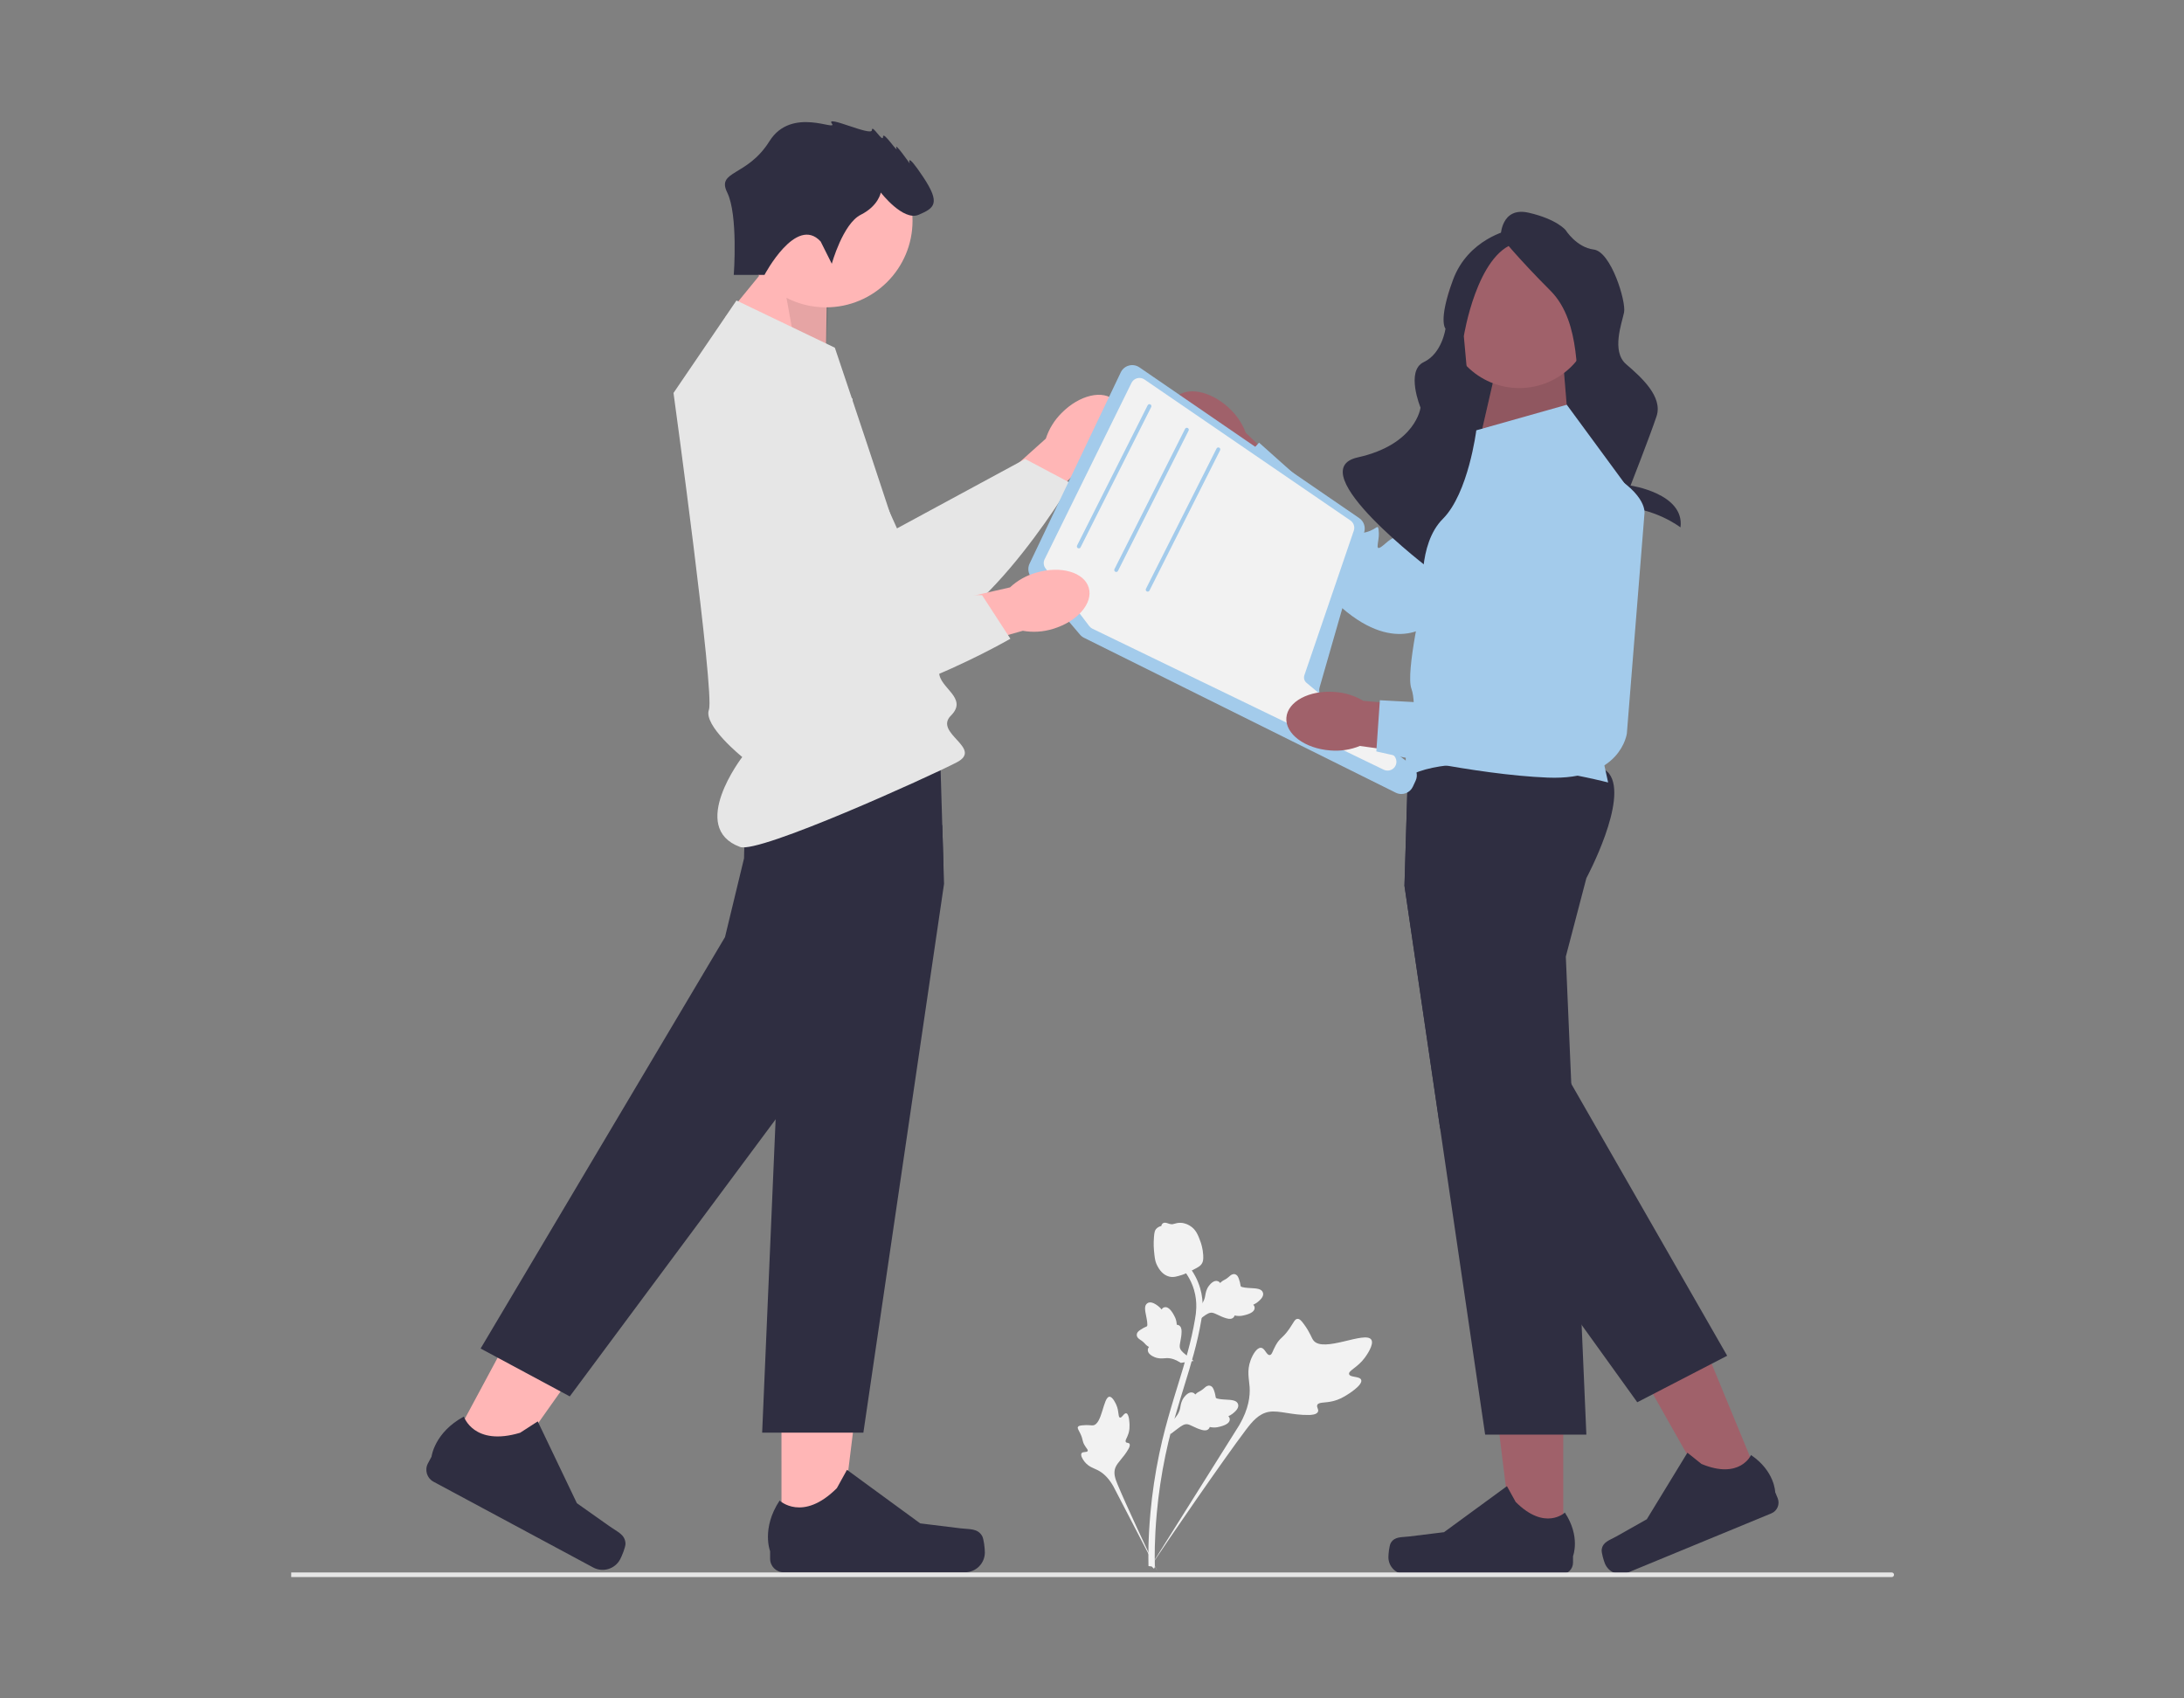 <svg xmlns="http://www.w3.org/2000/svg" width="180" height="140" viewBox="0 0 180 140" fill="none"><rect x="0" y="0" width="180" height="140" fill="#808080" stroke="none"/><g clip-path="url(#clip0_120_509)"><path d="M87.495 34.045C88.966 32.549 90.93 32.094 91.882 33.03C92.835 33.966 92.415 35.938 90.943 37.435C90.364 38.041 89.647 38.5 88.854 38.772L82.543 45.035L79.667 42.011L86.194 36.158C86.453 35.36 86.899 34.635 87.495 34.045Z" fill="#FFB6B6"></path><path d="M67.31 28.876L73.928 43.556L84.495 37.836L88.276 39.843C88.276 39.843 79.638 54.285 73.724 52.641C67.809 50.997 57.306 36.09 59.199 31.49C61.091 26.889 67.31 28.876 67.31 28.876Z" fill="#E6E6E6"></path><path d="M97.985 37.162C96.449 35.733 95.941 33.782 96.851 32.804C97.761 31.827 99.743 32.193 101.28 33.623C101.902 34.186 102.379 34.89 102.673 35.675L109.106 41.813L106.161 44.77L100.132 38.405C99.328 38.168 98.591 37.742 97.985 37.162Z" fill="#A0616A"></path><path d="M130.387 38.108L117.971 51.327C117.971 51.327 115.183 54.086 110.595 50.107C106.008 46.129 100.908 39.602 100.908 39.602L103.769 36.488L108.837 41.01C108.837 41.01 111.846 42.22 112.055 43.004C112.265 43.787 111.68 44.111 112.62 43.86C113.56 43.609 113.578 43.049 113.637 43.898C113.696 44.748 113.122 45.74 114.208 44.779C115.294 43.817 115.618 44.402 115.618 44.402L123.553 33.891C123.553 33.891 128.681 29.836 130.155 33.471C131.629 37.105 130.387 38.108 130.387 38.108Z" fill="#A3CBEB"></path><path d="M64.408 126.714L69.233 126.713L71.529 108.102L64.407 108.102L64.408 126.714Z" fill="#FFB6B6"></path><path d="M80.94 126.604C81.09 126.857 81.169 127.674 81.169 127.968C81.169 128.872 80.436 129.606 79.531 129.606H64.589C63.972 129.606 63.471 129.106 63.471 128.488V127.866C63.471 127.866 62.732 125.997 64.254 123.692C64.254 123.692 66.146 125.496 68.972 122.67L69.806 121.16L75.839 125.573L79.183 125.984C79.915 126.074 80.563 125.97 80.94 126.604Z" fill="#2F2E41"></path><path d="M120.02 40.827H131.978V23.158H120.02V40.827Z" fill="#2F2E41"></path><path d="M129.293 35.439L128.875 30.379H123.307L122.072 35.74L129.293 35.439Z" fill="#A0616A"></path><path opacity="0.1" d="M129.293 35.439L128.875 30.379H123.307L122.072 35.74L129.293 35.439Z" fill="black"></path><path d="M68.06 29.818L68.157 23.31L64.144 20.808L59.78 26.146L68.06 29.818Z" fill="#FFB6B6"></path><path opacity="0.1" d="M68.06 29.818L68.32 23.472L64.144 20.808L65.563 28.661L68.06 29.818Z" fill="black"></path><path d="M125.214 31.989C128.576 31.989 131.301 29.264 131.301 25.902C131.301 22.541 128.576 19.816 125.214 19.816C121.853 19.816 119.128 22.541 119.128 25.902C119.128 29.264 121.853 31.989 125.214 31.989Z" fill="#A0616A"></path><path d="M123.679 19.499C123.679 19.499 123.679 17.001 125.999 17.536C128.319 18.072 129.033 18.964 129.033 18.964C129.033 18.964 129.925 20.392 131.353 20.57C132.781 20.749 134.03 24.853 133.852 25.746C133.673 26.638 132.781 28.958 134.03 30.029C135.279 31.1 137.064 32.706 136.529 34.312C135.993 35.919 134.387 40.024 134.387 40.024C134.387 40.024 138.867 40.678 138.501 43.474C138.501 43.474 136.35 41.808 133.495 41.808C130.639 41.808 130.996 36.628 130.996 36.628C130.996 36.628 130.818 33.42 130.282 32.528C129.747 31.635 130.461 26.638 127.784 23.961C125.106 21.284 123.679 19.499 123.679 19.499Z" fill="#2F2E41"></path><path d="M124.393 18.964C124.393 18.964 121.002 19.678 119.753 23.069C118.503 26.46 119.134 27.091 119.134 27.091C119.134 27.091 118.858 29.133 117.342 29.849C115.826 30.565 117.076 33.599 117.076 33.599C117.076 33.599 116.719 36.633 111.9 37.704C107.081 38.774 117.943 46.986 117.943 46.986C117.943 46.986 117.162 43.111 122.159 42.932C127.156 42.754 121.18 33.599 121.18 33.599L120.645 27.709C120.645 27.709 121.716 20.927 124.928 20.035C128.141 19.142 124.393 18.964 124.393 18.964Z" fill="#2F2E41"></path><path d="M68.072 25.335C72.014 25.335 75.209 22.139 75.209 18.198C75.209 14.256 72.014 11.06 68.072 11.06C64.13 11.06 60.935 14.256 60.935 18.198C60.935 22.139 64.13 25.335 68.072 25.335Z" fill="#FFB6B6"></path><path d="M77.806 72.852L71.157 118.096H62.815L63.925 92.27L64.508 78.69L62.815 72.226C62.815 72.226 62.043 70.789 61.393 69.047C60.66 67.082 60.081 64.726 60.941 63.608C61.257 63.196 62.079 62.891 63.196 62.664C63.879 62.525 64.674 62.416 65.532 62.332C70.465 61.844 77.482 62.149 77.482 62.149L77.66 68.035L77.759 71.323L77.806 72.852Z" fill="#2F2E41"></path><path d="M36.937 119.505L41.187 121.788L52.018 106.48L45.744 103.109L36.937 119.505Z" fill="#FFB6B6"></path><path d="M51.551 127.233C51.563 127.527 51.247 128.284 51.107 128.543C50.679 129.339 49.686 129.638 48.89 129.21L35.726 122.138C35.183 121.846 34.979 121.169 35.271 120.625L35.565 120.077C35.565 120.077 35.799 118.08 38.231 116.77C38.231 116.77 39.043 119.255 42.87 118.103L44.319 117.167L47.545 123.91L50.297 125.855C50.898 126.281 51.519 126.496 51.551 127.233Z" fill="#2F2E41"></path><path d="M77.759 71.322L74.231 78.398L63.925 92.269L46.959 115.107L39.611 111.16L59.752 77.248L61.322 70.752C61.322 70.752 61.322 70.049 61.394 69.047C61.533 67.064 61.951 63.903 63.197 62.664C63.365 62.496 63.549 62.363 63.748 62.273C64.123 62.105 64.746 62.145 65.532 62.332C68.818 63.117 74.949 66.488 77.66 68.035L77.759 71.322Z" fill="#2F2E41"></path><path d="M128.84 127.281L124.691 127.281L122.718 111.278L128.841 111.279L128.84 127.281Z" fill="#A0616A"></path><path d="M114.626 127.187C114.497 127.405 114.429 128.107 114.429 128.36C114.429 129.137 115.059 129.768 115.837 129.768H128.685C129.215 129.768 129.645 129.338 129.645 128.807V128.272C129.645 128.272 130.281 126.665 128.972 124.683C128.972 124.683 127.346 126.235 124.916 123.805L124.199 122.506L119.012 126.3L116.136 126.654C115.507 126.732 114.95 126.642 114.626 127.187Z" fill="#2F2E41"></path><path d="M145.184 122.392L141.349 123.974L133.421 109.935L139.081 107.599L145.184 122.392Z" fill="#A0616A"></path><path d="M132.009 127.727C131.973 127.977 132.178 128.652 132.274 128.886C132.571 129.605 133.394 129.947 134.113 129.651L145.989 124.75C146.48 124.548 146.713 123.986 146.511 123.496L146.307 123.001C146.307 123.001 146.281 121.273 144.316 119.94C144.316 119.94 143.404 121.995 140.231 120.675L139.073 119.748L135.725 125.234L133.202 126.658C132.65 126.97 132.1 127.1 132.009 127.727Z" fill="#2F2E41"></path><path d="M130.744 72.388L129.051 78.852L129.501 89.341L130.249 106.762L130.27 107.254L130.354 109.213L130.744 118.258H122.402L118.688 92.988L115.753 73.014L116.061 62.843L116.077 62.311C116.077 62.311 130.997 61.662 132.618 63.77C134.24 65.879 130.744 72.388 130.744 72.388Z" fill="#2F2E41"></path><path d="M142.35 111.756L140.936 112.487L135.706 115.194L134.94 115.589L130.354 109.213L118.688 92.988L115.753 73.014L116.061 62.843C117.381 62.423 118.437 62.251 118.972 62.501C121.382 63.628 121.267 71.016 121.267 71.016L122.734 77.535L129.501 89.341L142.35 111.756Z" fill="#2F2E41"></path><path d="M112.188 113.75C112.08 113.422 111.267 113.566 111.189 113.273C111.111 112.98 111.891 112.734 112.49 111.909C112.598 111.761 113.279 110.823 113.018 110.429C112.523 109.681 109.081 111.543 108.255 110.498C108.074 110.269 107.999 109.875 107.459 109.143C107.244 108.851 107.107 108.711 106.942 108.715C106.708 108.721 106.625 109.013 106.257 109.543C105.706 110.337 105.508 110.237 105.145 110.888C104.875 111.371 104.843 111.68 104.649 111.698C104.374 111.724 104.261 111.122 103.925 111.099C103.582 111.075 103.239 111.67 103.069 112.134C102.75 113.005 102.947 113.671 102.991 114.335C103.039 115.056 102.927 116.112 102.143 117.467L94.751 129.245C96.339 126.844 100.845 120.297 102.661 117.895C103.185 117.202 103.748 116.506 104.615 116.375C105.45 116.249 106.465 116.662 107.883 116.638C108.048 116.635 108.509 116.621 108.621 116.377C108.714 116.175 108.484 116 108.568 115.81C108.68 115.555 109.185 115.665 109.873 115.495C110.358 115.376 110.688 115.179 110.972 115.01C111.057 114.959 112.331 114.187 112.188 113.75Z" fill="#F2F2F2"></path><path d="M92.826 116.5C92.634 116.458 92.47 116.899 92.303 116.853C92.137 116.806 92.242 116.352 92.01 115.82C91.968 115.724 91.704 115.12 91.435 115.134C90.926 115.161 90.846 117.388 90.095 117.492C89.93 117.515 89.716 117.438 89.2 117.491C88.995 117.513 88.887 117.54 88.841 117.622C88.777 117.738 88.896 117.864 89.05 118.197C89.281 118.696 89.174 118.765 89.389 119.131C89.549 119.403 89.691 119.507 89.644 119.608C89.577 119.75 89.249 119.632 89.141 119.791C89.03 119.952 89.223 120.292 89.402 120.509C89.737 120.917 90.121 121.012 90.46 121.182C90.827 121.367 91.313 121.727 91.752 122.502L95.4 129.529C94.68 128.057 92.766 123.956 92.112 122.372C91.923 121.915 91.743 121.437 91.929 120.974C92.108 120.528 92.604 120.149 93.001 119.446C93.048 119.364 93.174 119.134 93.086 119.008C93.014 118.905 92.861 118.967 92.792 118.871C92.7 118.743 92.899 118.526 93.015 118.14C93.096 117.867 93.095 117.648 93.094 117.46C93.093 117.404 93.082 116.556 92.826 116.5Z" fill="#F2F2F2"></path><path d="M96.465 118.214L96.579 117.156L96.65 117.089C96.975 116.782 97.179 116.456 97.255 116.121C97.267 116.067 97.277 116.014 97.286 115.959C97.324 115.741 97.372 115.47 97.581 115.189C97.698 115.033 98.008 114.679 98.327 114.802C98.413 114.835 98.472 114.891 98.512 114.95C98.522 114.94 98.533 114.929 98.544 114.918C98.682 114.784 98.778 114.735 98.871 114.688C98.943 114.651 99.017 114.614 99.141 114.514C99.196 114.47 99.24 114.431 99.277 114.398C99.389 114.298 99.533 114.18 99.729 114.227C99.937 114.284 100.009 114.482 100.056 114.614C100.141 114.848 100.167 115.01 100.184 115.117C100.19 115.156 100.197 115.2 100.203 115.214C100.248 115.329 100.82 115.359 101.036 115.371C101.52 115.397 101.938 115.42 102.039 115.751C102.111 115.988 101.961 116.247 101.578 116.54C101.459 116.631 101.34 116.694 101.237 116.741C101.301 116.802 101.351 116.884 101.354 116.995C101.361 117.26 101.09 117.462 100.549 117.599C100.414 117.634 100.233 117.679 99.996 117.668C99.885 117.662 99.787 117.645 99.703 117.629C99.691 117.676 99.668 117.726 99.627 117.773C99.507 117.911 99.312 117.946 99.047 117.868C98.756 117.787 98.525 117.676 98.322 117.579C98.144 117.494 97.991 117.422 97.862 117.402C97.623 117.369 97.4 117.516 97.133 117.713L96.465 118.214Z" fill="#F2F2F2"></path><path d="M98.374 112.185L97.32 112.343L97.238 112.291C96.858 112.055 96.492 111.94 96.148 111.952C96.093 111.953 96.039 111.958 95.983 111.963C95.763 111.981 95.489 112.004 95.164 111.873C94.983 111.799 94.562 111.589 94.601 111.249C94.61 111.157 94.65 111.087 94.697 111.033C94.684 111.025 94.672 111.018 94.658 111.01C94.493 110.91 94.421 110.83 94.352 110.752C94.299 110.692 94.244 110.63 94.115 110.534C94.059 110.492 94.01 110.46 93.968 110.433C93.843 110.35 93.693 110.241 93.689 110.039C93.691 109.823 93.865 109.704 93.98 109.624C94.185 109.483 94.335 109.417 94.434 109.373C94.47 109.357 94.511 109.339 94.523 109.33C94.623 109.257 94.506 108.696 94.464 108.485C94.367 108.01 94.282 107.599 94.577 107.418C94.788 107.288 95.076 107.368 95.457 107.663C95.576 107.755 95.667 107.854 95.738 107.943C95.781 107.866 95.847 107.796 95.954 107.764C96.208 107.691 96.473 107.901 96.743 108.391C96.81 108.512 96.9 108.676 96.949 108.908C96.972 109.017 96.98 109.116 96.986 109.201C97.035 109.201 97.089 109.21 97.144 109.238C97.308 109.32 97.392 109.499 97.383 109.775C97.379 110.077 97.33 110.328 97.288 110.55C97.251 110.743 97.22 110.91 97.234 111.039C97.262 111.279 97.461 111.457 97.719 111.665L98.374 112.185Z" fill="#F2F2F2"></path><path d="M98.516 109.023L98.63 107.964L98.701 107.897C99.026 107.59 99.23 107.264 99.306 106.929C99.318 106.876 99.327 106.822 99.337 106.767C99.375 106.549 99.422 106.279 99.632 105.998C99.749 105.841 100.059 105.487 100.378 105.611C100.464 105.643 100.522 105.699 100.563 105.758C100.573 105.748 100.583 105.738 100.595 105.727C100.733 105.592 100.829 105.543 100.922 105.496C100.994 105.46 101.067 105.422 101.192 105.322C101.247 105.278 101.291 105.239 101.328 105.206C101.44 105.106 101.583 104.989 101.78 105.035C101.988 105.092 102.059 105.291 102.107 105.422C102.191 105.657 102.217 105.818 102.235 105.925C102.241 105.964 102.248 106.008 102.254 106.022C102.299 106.137 102.871 106.167 103.086 106.179C103.57 106.205 103.989 106.228 104.09 106.559C104.162 106.797 104.011 107.055 103.629 107.348C103.51 107.44 103.391 107.503 103.288 107.55C103.351 107.61 103.402 107.692 103.405 107.804C103.412 108.068 103.141 108.271 102.599 108.407C102.465 108.442 102.284 108.487 102.047 108.476C101.935 108.47 101.837 108.453 101.754 108.437C101.742 108.485 101.719 108.534 101.678 108.581C101.557 108.719 101.363 108.754 101.098 108.676C100.807 108.595 100.576 108.484 100.373 108.387C100.195 108.302 100.042 108.23 99.913 108.21C99.674 108.177 99.451 108.325 99.184 108.521L98.516 109.023Z" fill="#F2F2F2"></path><path d="M95.1 129.305L94.914 129.122L94.656 129.094C94.657 129.07 94.655 129.013 94.653 128.924C94.643 128.437 94.612 126.955 94.819 124.678C94.963 123.088 95.204 121.474 95.534 119.881C95.866 118.285 96.21 117.097 96.486 116.143C96.694 115.423 96.905 114.74 97.11 114.075C97.658 112.298 98.176 110.62 98.496 108.705C98.568 108.278 98.717 107.388 98.412 106.338C98.235 105.729 97.932 105.155 97.511 104.634L97.919 104.305C98.383 104.881 98.718 105.516 98.915 106.192C99.253 107.357 99.091 108.326 99.013 108.792C98.686 110.74 98.164 112.435 97.61 114.229C97.406 114.892 97.196 115.572 96.989 116.288C96.715 117.234 96.374 118.411 96.047 119.987C95.72 121.561 95.482 123.155 95.34 124.725C95.136 126.973 95.166 128.433 95.177 128.913C95.182 129.169 95.183 129.223 95.1 129.305Z" fill="#F2F2F2"></path><path d="M96.394 105.237C96.374 105.232 96.353 105.227 96.331 105.221C95.902 105.1 95.557 104.75 95.307 104.18C95.19 103.912 95.162 103.63 95.107 103.068C95.098 102.981 95.06 102.542 95.107 101.961C95.138 101.581 95.178 101.428 95.282 101.308C95.397 101.174 95.551 101.098 95.715 101.06C95.719 101.009 95.736 100.96 95.769 100.913C95.903 100.72 96.128 100.799 96.25 100.841C96.312 100.863 96.389 100.891 96.475 100.906C96.61 100.929 96.691 100.905 96.814 100.87C96.931 100.836 97.077 100.793 97.279 100.797C97.676 100.802 97.971 100.981 98.068 101.04C98.579 101.347 98.755 101.837 98.96 102.405C99 102.518 99.135 102.93 99.166 103.459C99.189 103.841 99.139 103.997 99.082 104.109C98.964 104.339 98.785 104.446 98.339 104.67C97.874 104.905 97.64 105.022 97.449 105.083C97.003 105.222 96.724 105.31 96.394 105.237Z" fill="#F2F2F2"></path><path d="M156.101 129.81C156.101 129.915 156.016 130 155.911 130H24V129.619H155.911C156.016 129.619 156.101 129.705 156.101 129.81Z" fill="#E6E6E6"></path><path d="M60.698 24.769L68.806 28.661C68.806 28.661 77.401 54.121 77.401 55.419C77.401 56.716 79.834 57.527 78.374 58.986C76.915 60.446 81.091 61.682 78.841 62.848C76.591 64.014 62.553 70.391 60.993 69.815C56.688 68.229 61.175 62.401 61.175 62.401C61.175 62.401 57.941 59.797 58.428 58.5C58.914 57.203 55.509 32.391 55.509 32.391L60.698 24.769Z" fill="#E6E6E6"></path><path d="M67.636 19.907L68.554 21.743C68.554 21.743 69.472 18.438 70.941 17.704C72.41 16.969 72.593 15.868 72.593 15.868C72.593 15.868 74.43 18.255 75.715 17.704C77 17.153 77.551 16.786 76.082 14.583C74.613 12.379 74.98 13.481 74.98 13.481C74.98 13.481 73.695 11.645 73.879 12.196C74.062 12.746 72.777 10.727 72.777 11.278C72.777 11.829 71.859 10.176 71.859 10.727C71.859 11.278 68.003 9.442 68.554 10.176C69.105 10.911 65.249 8.707 63.413 11.645C61.577 14.583 59.031 14.039 59.937 15.872C60.843 17.704 60.476 22.661 60.476 22.661H63.008C63.008 22.661 65.617 17.704 67.636 19.907Z" fill="#2F2E41"></path><path d="M121.673 35.472L121.821 35.43L129.132 33.364L134.97 41.31L131.078 57.851L132.538 64.5C132.538 64.5 120.7 61.419 115.997 64.014C115.997 64.014 115.672 62.535 115.997 61.815C116.321 61.095 116.808 58.098 116.321 56.758C115.835 55.419 117.294 49.094 117.294 49.094C117.294 49.094 116.808 44.878 118.916 42.77C121.024 40.662 121.673 35.472 121.673 35.472Z" fill="#A3CBEB"></path><path d="M115.032 65.341L89.341 52.573C89.214 52.51 89.102 52.422 89.01 52.313L85.001 47.589C84.735 47.275 84.678 46.833 84.854 46.462L92.371 30.692C92.502 30.416 92.748 30.212 93.043 30.133C93.339 30.053 93.654 30.107 93.906 30.28L112.024 42.708C112.396 42.963 112.562 43.426 112.438 43.859L108.759 56.66C108.659 57.011 108.787 57.393 109.078 57.611L116.355 63.069C116.747 63.363 116.882 63.899 116.677 64.344L116.447 64.842C116.328 65.101 116.114 65.296 115.845 65.39C115.731 65.43 115.614 65.451 115.496 65.451C115.337 65.45 115.179 65.414 115.032 65.341Z" fill="#A3CBEB"></path><path d="M114.827 62.233L107.676 56.283C107.614 56.231 107.565 56.168 107.531 56.098C107.467 55.967 107.454 55.81 107.502 55.665L111.577 43.741C111.683 43.433 111.569 43.089 111.3 42.904L94.321 31.28C94.148 31.16 93.93 31.123 93.726 31.177C93.52 31.23 93.35 31.37 93.256 31.559L86.098 46.094C85.989 46.313 85.997 46.565 86.117 46.774C86.132 46.803 86.15 46.831 86.171 46.856L89.771 51.608C89.841 51.699 89.931 51.773 90.034 51.824L114.044 63.449C114.145 63.498 114.253 63.522 114.362 63.522C114.55 63.522 114.738 63.449 114.878 63.308C114.894 63.29 114.91 63.274 114.926 63.255C115.04 63.117 115.098 62.94 115.09 62.76C115.08 62.556 114.985 62.364 114.827 62.233Z" fill="#F2F2F2"></path><path d="M88.915 45.202C88.974 45.202 89.031 45.17 89.06 45.113L94.88 33.55C94.92 33.47 94.888 33.373 94.808 33.333C94.728 33.292 94.631 33.324 94.59 33.404L88.77 44.967C88.73 45.047 88.762 45.145 88.842 45.185C88.866 45.197 88.891 45.202 88.915 45.202Z" fill="#A3CBEB"></path><path d="M91.996 47.148C92.055 47.148 92.112 47.116 92.141 47.059L97.961 35.496C98.001 35.416 97.969 35.319 97.889 35.279C97.809 35.238 97.712 35.271 97.671 35.35L91.851 46.913C91.811 46.993 91.843 47.091 91.923 47.131C91.947 47.143 91.972 47.148 91.996 47.148Z" fill="#A3CBEB"></path><path d="M94.591 48.77C94.65 48.77 94.707 48.737 94.736 48.681L100.556 37.118C100.596 37.038 100.564 36.941 100.484 36.9C100.404 36.86 100.306 36.892 100.266 36.972L94.446 48.535C94.406 48.615 94.438 48.712 94.518 48.753C94.541 48.764 94.566 48.77 94.591 48.77Z" fill="#A3CBEB"></path><path d="M85.405 47.204C87.417 46.609 89.355 47.166 89.733 48.446C90.112 49.727 88.787 51.247 86.774 51.841C85.973 52.09 85.124 52.143 84.298 51.996L75.74 54.407L74.694 50.367L83.242 48.419C83.856 47.847 84.597 47.43 85.405 47.204Z" fill="#FFB6B6"></path><path d="M70.268 32.885L68.926 48.932L80.941 49.061L83.273 52.652C83.273 52.652 68.71 61.084 64.338 56.776C59.965 52.467 58.019 34.336 61.907 31.233C65.795 28.129 70.268 32.885 70.268 32.885Z" fill="#E6E6E6"></path><path d="M109.627 61.859C107.534 61.701 105.92 60.494 106.02 59.162C106.121 57.831 107.898 56.879 109.991 57.037C110.828 57.089 111.641 57.34 112.361 57.77L121.218 58.55L120.763 62.698L112.08 61.489C111.303 61.806 110.462 61.933 109.627 61.859Z" fill="#A0616A"></path><path d="M135.53 42.37L134.083 60.448C134.083 60.448 133.627 64.343 127.559 64.099C121.492 63.855 113.434 61.94 113.434 61.94L113.725 57.721L120.506 58.089C120.506 58.089 123.613 57.157 124.265 57.638C124.918 58.12 124.663 58.738 125.241 57.955C125.818 57.172 125.483 56.723 126.059 57.35C126.636 57.976 126.807 59.11 127.055 57.681C127.303 56.252 127.921 56.507 127.921 56.507L127.559 43.341C127.559 43.341 129.033 36.972 132.454 38.892C135.874 40.811 135.53 42.37 135.53 42.37Z" fill="#A3CBEB"></path></g><defs><clipPath id="clip0_120_509"><rect width="132.102" height="120" fill="white" transform="translate(24 10)"></rect></clipPath></defs></svg>